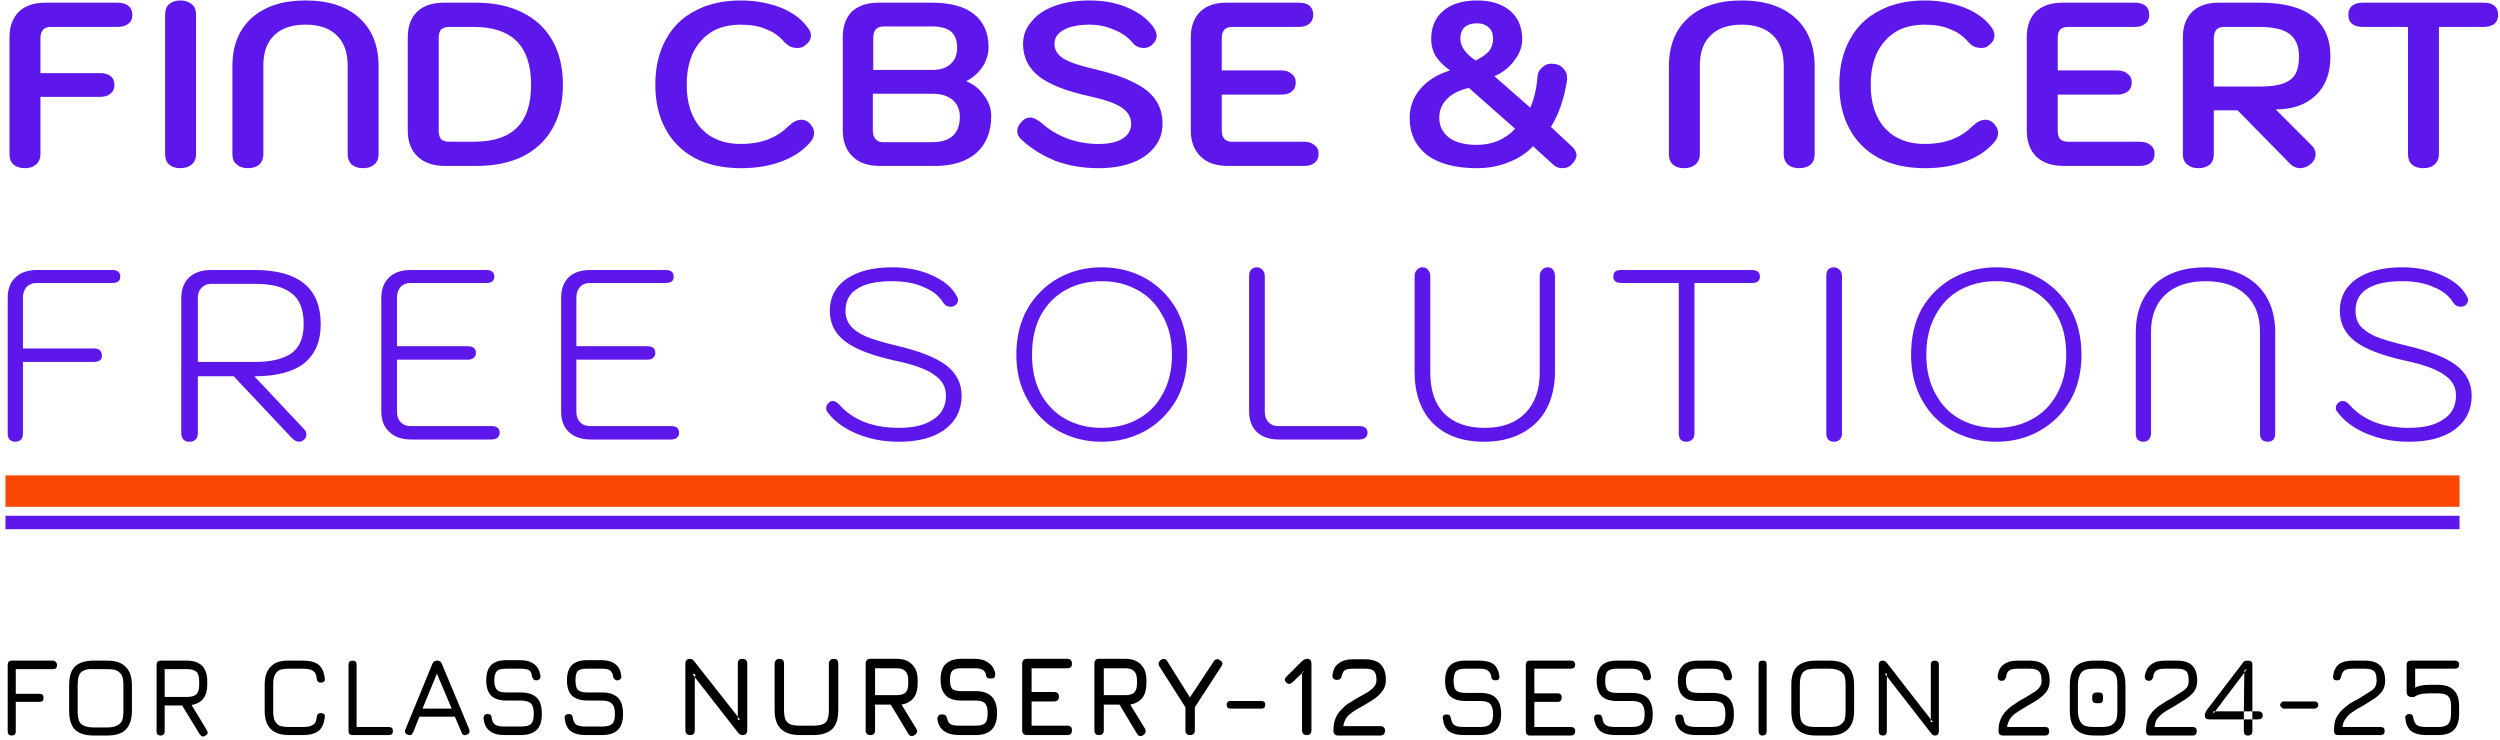 <svg version="1.2" xmlns="http://www.w3.org/2000/svg" viewBox="0 0 557 165" width="500" height="148">
	<title>banner_text-revised-svg</title>
	<style>
		.s0 { fill: #5e17eb } 
		.s1 { fill: #000000 } 
		.s2 { fill: #fa4703 } 
	</style>
	<path id="Layer" fill-rule="evenodd" class="s0" d="m5.3 37.5q-1.5 0-2.5-0.8-0.9-0.8-0.9-2.3v-26.1q0-3.6 2.1-5.7 2.1-2 5.9-2h16.1q1.6 0 2.4 0.7 0.9 0.7 0.9 2 0 1.3-0.9 2-0.9 0.7-2.4 0.7h-14.9q-1.1 0-1.7 0.6-0.6 0.7-0.6 1.9v7.8h13.3q1.5 0 2.4 0.7 0.8 0.7 0.8 2 0 1.2-0.9 1.9-0.8 0.7-2.3 0.7h-13.3v12.8q0 1.4-1 2.3-0.9 0.8-2.5 0.8zm34.7 0q-1.5 0-2.5-0.8-0.9-0.8-0.9-2.3v-31.2q0-1.5 0.9-2.3 1-0.8 2.5-0.8 1.5 0 2.5 0.8 1 0.8 1 2.3v31.2q0 1.5-1 2.3-1 0.8-2.5 0.8zm15.1 0q-1.6 0-2.5-0.8-1-0.8-1-2.3v-19.6q0-6.9 4.3-10.8 4.4-3.9 12-3.9 7.7 0 12 3.9 4.3 3.9 4.3 10.8v19.6q0 1.5-1 2.3-0.9 0.8-2.5 0.8-1.5 0-2.5-0.8-0.9-0.9-0.9-2.3v-19.8q0-4.4-2.4-6.7-2.4-2.4-7-2.4-4.6 0-7 2.4-2.4 2.3-2.4 6.7v19.8q0 1.4-0.9 2.3-1 0.8-2.5 0.8zm43.9-0.5q-3.9 0-6.1-2.1-2.2-2.1-2.2-5.8v-20.8q0-3.6 2.1-5.7 2.1-2 5.9-2h7.3q5.9 0 10.3 2.2 4.4 2.2 6.7 6.3 2.3 4.1 2.3 9.8 0 5.6-2.3 9.7-2.3 4.1-6.7 6.3-4.3 2.1-10.3 2.1zm6.4-5.4q6.5 0 9.6-3.1 3.2-3.1 3.2-9.6 0-6.5-3.2-9.7-3.2-3.2-9.6-3.2h-5.6q-1 0-1.7 0.6-0.5 0.7-0.5 1.9v20.6q0 1.2 0.5 1.9 0.7 0.6 1.7 0.6zm59.6 5.9q-5.9 0-10.2-2.2-4.3-2.3-6.6-6.5-2.3-4.2-2.3-9.9 0-5.8 2.3-10 2.3-4.3 6.6-6.5 4.3-2.3 10.1-2.3 4.8 0 9 1.6 4.1 1.7 6 4.5 0.7 0.8 0.7 1.7 0 1.3-1.4 2.3-0.7 0.5-1.6 0.5-0.8 0-1.6-0.3-0.7-0.4-1.3-1-1.7-2-4.1-2.9-2.3-1-5.7-1-5.7 0-8.8 3.6-3.2 3.5-3.2 9.8 0 6.2 3.2 9.7 3.2 3.5 8.9 3.5 6.6 0 10.5-3.9 1.6-1.5 2.9-1.5 1 0 1.7 0.6 1.2 1.1 1.2 2.3 0 1-0.6 1.8-2.3 2.9-6.4 4.5-4.1 1.6-9.3 1.6zm31-0.5q-4 0-6.1-2.1-2.2-2.1-2.2-5.8v-20.8q0-3.6 2-5.7 2.2-2 5.9-2h12q6.1 0 9.3 2.5 3.3 2.6 3.3 7.4 0 2.4-1.4 4.5-1.4 2-3.6 3.1 2.5 1 4 3.2 1.6 2.1 1.6 4.6 0 5.2-3.3 8.2-3.4 2.9-9.2 2.9zm11.6-21.4q2.7 0 4.1-1.3 1.5-1.3 1.5-3.7 0-2.4-1.4-3.6-1.4-1.1-4.2-1.1h-10.9q-1 0-1.7 0.7-0.5 0.7-0.5 1.9v7.1zm0 16.1q6.2 0 6.2-5.7 0-2.4-1.7-3.8-1.6-1.3-4.5-1.3h-13.2v8.2q0 1.2 0.6 1.9 0.6 0.7 1.6 0.7zm37.1 5.8q-5.1 0-9.5-1.6-4.5-1.8-7.8-4.9-0.8-0.8-0.8-1.8 0-1.1 1.1-2.2 0.8-0.8 1.8-0.8 1 0 2.5 1.2 2.4 2.2 5.8 3.5 3.3 1.2 6.9 1.2 3.5 0 5.4-1.2 1.9-1.2 1.9-3.3 0-2.2-2.1-3.6-2-1.4-7-2.5-7.9-1.7-11.5-4.5-3.5-2.8-3.5-7.2 0-2.9 1.9-5 1.8-2.3 5.2-3.5 3.3-1.2 7.7-1.2 4.8 0 8.5 1.6 3.8 1.6 5.8 4.4 0.7 1.1 0.7 1.9-0.1 1.3-1.3 2.2-0.7 0.5-1.6 0.5-1.6 0-2.6-1.3-1.5-1.8-4.1-2.8-2.5-1.1-5.4-1.1-3.7 0-5.8 1.2-2 1.1-2 3.1 0 1.9 1.9 3.2 2.1 1.3 7 2.4 5.5 1.3 8.8 3 3.3 1.6 4.8 3.8 1.6 2.3 1.6 5.4 0 3-1.8 5.2-1.8 2.3-5 3.5-3.2 1.2-7.5 1.2zm28.9-0.5q-4 0-6.1-2.1-2.2-2.1-2.2-5.8v-20.8q0-3.6 2.1-5.7 2.1-2 5.8-2h16.2q1.6 0 2.4 0.7 0.8 0.7 0.8 2 0 1.3-0.9 2-0.8 0.7-2.3 0.7h-15q-1 0-1.6 0.6-0.6 0.7-0.6 1.9v7.2h13.3q1.5 0 2.3 0.8 0.9 0.6 0.9 1.9 0 1.3-0.9 2-0.8 0.7-2.3 0.7h-13.3v8q0 1.2 0.6 1.9 0.6 0.6 1.6 0.6h16.2q1.5 0 2.3 0.8 0.9 0.6 0.9 1.9 0 1.3-0.9 2-0.8 0.7-2.3 0.7zm55.5 0.5q-7.1 0-11.1-2.9-3.9-3.1-3.9-8.3 0-3.7 2.4-6.5 2.4-2.8 6.6-4.1-2.2-1.6-3.2-3.2-1-1.7-1-3.8 0-4 2.7-6.3 2.7-2.3 7.6-2.3 4.5 0 7.3 2.3 2.7 2.3 2.7 6.4 0 2.4-1.7 4.6-1.6 2.3-4.5 3.6l8 7q1.3-3 1.6-6.9 0.1-1.3 1-2 0.8-0.9 2.1-0.9 1.6 0 2.5 0.9 1 0.9 1 2.2v0.5q-0.9 6.1-3.6 10.5l4.6 4.3q1.1 1 1.1 2 0 1-1.1 2.1-0.8 0.8-2 0.8-1.2 0-2-0.7l-4.6-4.2q-2.1 2.3-5.5 3.6-3.2 1.3-7 1.3zm-0.3-24q2-1 3-2.1 0.9-1.2 0.9-2.7 0-1.7-0.9-2.5-1-1-2.7-1-1.8 0-2.8 0.9-0.9 0.9-0.9 2.5 0 2.6 3.4 4.9zm0.3 18.8q2.5 0 4.7-0.9 2.3-1 3.8-2.7l-10.3-9.1q-3.1 0.7-4.8 2.4-1.8 1.7-1.8 4.3 0 2.7 2.2 4.4 2.2 1.6 6.2 1.6zm46.2 5.2q-1.6 0-2.5-0.8-0.9-0.8-0.9-2.3v-19.6q0-6.9 4.3-10.8 4.3-3.9 11.9-3.9 7.7 0 12 3.9 4.3 3.9 4.3 10.8v19.6q0 1.5-0.9 2.3-1 0.8-2.5 0.8-1.6 0-2.6-0.8-0.9-0.9-0.9-2.3v-19.8q0-4.4-2.4-6.7-2.4-2.4-7-2.4-4.5 0-6.9 2.4-2.4 2.3-2.4 6.7v19.8q0 1.4-1 2.3-1 0.8-2.5 0.8zm53.7 0q-5.9 0-10.2-2.2-4.3-2.3-6.6-6.5-2.3-4.2-2.3-9.9 0-5.8 2.3-10 2.3-4.3 6.6-6.5 4.3-2.3 10.1-2.3 4.8 0 8.9 1.6 4.2 1.7 6.1 4.5 0.6 0.8 0.6 1.7 0 1.3-1.4 2.3-0.6 0.5-1.5 0.5-0.8 0-1.6-0.3-0.8-0.4-1.3-1-1.7-2-4.1-2.9-2.3-1-5.7-1-5.7 0-8.8 3.6-3.2 3.5-3.2 9.8 0 6.2 3.2 9.7 3.2 3.5 8.9 3.5 6.6 0 10.5-3.9 1.6-1.5 2.9-1.5 1 0 1.7 0.6 1.2 1.1 1.2 2.3 0 1-0.6 1.8-2.3 2.9-6.4 4.5-4.1 1.6-9.3 1.6zm31-0.5q-4 0-6.2-2.1-2.1-2.1-2.1-5.8v-20.8q0-3.6 2-5.7 2.2-2 5.9-2h16.2q1.5 0 2.4 0.7 0.8 0.7 0.8 2 0 1.3-0.9 2-0.8 0.7-2.3 0.7h-15q-1 0-1.7 0.6-0.5 0.7-0.5 1.9v7.2h13.2q1.6 0 2.4 0.8 0.9 0.6 0.9 1.9 0 1.3-0.9 2-0.9 0.7-2.4 0.7h-13.2v8q0 1.2 0.5 1.9 0.7 0.6 1.7 0.6h16.1q1.6 0 2.4 0.8 0.9 0.6 0.9 1.9 0 1.3-0.9 2-0.9 0.7-2.4 0.7zm26.5-28.7q0-3.6 2.1-5.7 2.1-2 5.9-2h9.2q7.8 0 11.7 3 4 3 4 9 0 5.6-3.3 8.7-3.3 3.1-8.9 3.1l7.9 7.9q1 0.9 1 2.1 0 1.2-1.1 2.2-1.2 0.9-2.3 0.9-1.5 0-2.7-1.4l-11.3-11.5h-5.3v9.8q0 1.5-0.9 2.3-1 0.8-2.5 0.8-1.6 0-2.5-0.8-1-0.8-1-2.3zm17 11q3.5 0 5.4-0.7 1.9-0.7 2.7-2.1 0.8-1.4 0.8-3.9 0-3.5-2.2-5.1-2.1-1.5-6.7-1.5h-7.8q-1.1 0-1.7 0.6-0.6 0.7-0.6 1.9v10.8zm36.6 18.2q-1.6 0-2.5-0.8-0.9-0.8-0.9-2.3v-28.4h-10.1q-1.5 0-2.4-0.7-0.8-0.7-0.8-2 0-1.3 0.8-2 0.9-0.7 2.4-0.7h27q1.6 0 2.4 0.7 0.8 0.7 0.8 2 0 1.3-0.8 2-0.9 0.7-2.4 0.7h-10v28.4q0 1.4-1 2.3-0.9 0.8-2.5 0.8z"/>
	<path id="Layer" fill-rule="evenodd" class="s0" d="m3.2 98.5q-0.8 0-1.3-0.5-0.4-0.5-0.4-1.4v-30.2q0-2.9 1.7-4.5 1.7-1.7 4.9-1.7h16.7q1.8 0 1.8 1.5 0 1.4-1.8 1.4h-16.9q-1.3 0-2.2 0.9-0.8 0.9-0.8 2.3v11.4h15.8q1.8 0 1.8 1.6 0 0.7-0.4 1-0.5 0.4-1.4 0.4h-15.8v15.9q0 0.9-0.4 1.4-0.5 0.5-1.3 0.5zm37-32q0-2.8 1.6-4.5 1.8-1.8 5.1-1.8h9.6q14.8 0 14.8 12.1 0 5.7-3.7 8.7-3.7 2.9-11.1 2.9l11.1 11.8q0.5 0.5 0.5 1.2 0 0.7-0.6 1.2-0.5 0.4-1 0.4-0.9 0-1.8-1l-12.8-13.6h-8v12.6q0 1-0.5 1.5-0.5 0.5-1.4 0.5-0.9 0-1.3-0.5-0.5-0.5-0.5-1.5zm16.6 14.2q4.9 0 7.8-1.8 2.9-2 2.9-6.6 0-4.9-2.7-6.9-2.6-2.1-8-2.1h-10q-1.3 0-2.1 0.9-0.8 0.8-0.8 2.2v14.3zm34.7 17.3q-3.2 0-4.9-1.7-1.8-1.6-1.8-4.6v-25.3q0-2.9 1.8-4.6 1.7-1.6 4.8-1.6h16.8q1.8 0 1.8 1.5 0 1.4-1.8 1.4h-16.9q-1.4 0-2.2 0.9-0.8 0.9-0.8 2.3v10.9h15.8q1.8 0 1.8 1.5 0 0.7-0.5 1.1-0.5 0.4-1.3 0.4h-15.8v11.6q0 1.5 0.8 2.3 0.8 0.9 2.2 0.9h18q1.9 0 1.9 1.5 0 0.7-0.5 1.1-0.5 0.4-1.4 0.4zm40 0q-3.1 0-4.9-1.7-1.7-1.6-1.7-4.6v-25.3q0-2.9 1.7-4.6 1.7-1.6 4.9-1.6h16.7q1.8 0 1.8 1.5 0 1.4-1.8 1.4h-16.9q-1.4 0-2.2 0.9-0.8 0.9-0.8 2.3v10.9h15.8q1.8 0 1.8 1.5 0 0.7-0.5 1.1-0.4 0.4-1.3 0.4h-15.8v11.6q0 1.5 0.8 2.3 0.8 0.9 2.2 0.9h18.1q1.8 0 1.8 1.5 0 0.7-0.5 1.1-0.5 0.4-1.3 0.4zm68.7 0.5q-5.1 0-9.4-1.8-4.3-1.8-6.5-4.8-0.3-0.4-0.3-0.9 0-0.8 0.7-1.3 0.3-0.3 0.7-0.3 0.8 0 1.6 0.9 2.1 2.4 5.5 3.8 3.4 1.3 7.7 1.3 5 0 7.7-1.9 2.8-1.8 2.8-5.3 0-2.9-2.6-4.6-2.5-1.9-8.8-3.2-7.7-1.7-11.1-4.3-3.4-2.6-3.4-6.8 0-4.5 3.7-7.1 3.8-2.6 10.2-2.6 5 0 8.9 1.8 3.9 1.7 5.5 4.6 0.3 0.5 0.3 0.9 0 0.8-0.8 1.3-0.4 0.2-0.8 0.2-1.1 0-1.7-0.9-1.4-2.3-4.4-3.5-2.9-1.3-7-1.3-5.2 0-7.8 1.7-2.6 1.6-2.6 4.9 0 1.9 1.1 3.3 1 1.3 3.4 2.4 2.4 1 6.6 2 7.8 1.8 11.3 4.4 3.5 2.7 3.5 6.8 0 4.8-3.8 7.6-3.7 2.7-10.2 2.7zm45.2 0q-5.2 0-9.6-2.4-4.3-2.4-6.8-6.8-2.6-4.4-2.6-10.2 0-5.9 2.5-10.3 2.6-4.4 6.9-6.8 4.4-2.4 9.6-2.4 5.3 0 9.7 2.4 4.3 2.4 6.9 6.8 2.5 4.4 2.5 10.3 0 5.8-2.5 10.2-2.6 4.4-6.9 6.8-4.4 2.4-9.7 2.4zm0-3.1q4.5 0 8-1.9 3.6-1.9 5.6-5.6 2.1-3.7 2.1-8.8 0-5.2-2.2-8.9-2-3.7-5.6-5.6-3.5-1.9-7.9-1.9-4.4 0-7.9 1.9-3.5 1.9-5.6 5.6-2 3.7-2 8.9 0 5.1 2 8.8 2.1 3.7 5.6 5.6 3.5 1.9 7.9 1.9zm39.5 2.6q-3.1 0-4.9-1.7-1.7-1.7-1.7-4.6v-30.1q0-0.9 0.4-1.4 0.5-0.6 1.3-0.6 0.8 0 1.3 0.6 0.5 0.5 0.5 1.4v30.2q0 1.5 0.8 2.3 0.8 0.9 2.1 0.9h18.1q1.9 0 1.9 1.5 0 0.7-0.5 1.1-0.5 0.4-1.4 0.4zm45.8 0.5q-7.2 0-11.4-4.1-4.1-4.2-4.1-11.5v-21.3q0-0.9 0.5-1.4 0.4-0.6 1.3-0.6 0.8 0 1.2 0.6 0.5 0.5 0.5 1.4v21.5q0 5.9 3.1 9.1 3.2 3.2 9 3.2 5.8 0 9-3.2 3.3-3.3 3.3-9.1v-21.5q0-0.9 0.5-1.4 0.5-0.6 1.3-0.6 0.8 0 1.2 0.6 0.4 0.5 0.4 1.4v21.3q0 4.7-1.9 8.3-1.9 3.5-5.5 5.4-3.6 1.9-8.4 1.9zm45.1 0q-1.7 0-1.7-1.9v-33.5h-12.7q-1.9 0-1.9-1.4 0-0.8 0.5-1.2 0.4-0.3 1.4-0.3h29q1.8 0 1.8 1.5 0 1.4-1.8 1.4h-12.8v33.5q0 0.9-0.5 1.4-0.5 0.5-1.3 0.5zm32.9 0q-0.8 0-1.3-0.5-0.4-0.5-0.4-1.4v-35q0-2 1.7-2 0.8 0 1.3 0.6 0.5 0.5 0.5 1.4v35q0 0.9-0.5 1.4-0.5 0.5-1.3 0.5zm36.2 0q-5.3 0-9.7-2.4-4.3-2.4-6.8-6.8-2.5-4.4-2.5-10.2 0-5.9 2.4-10.3 2.6-4.4 6.9-6.8 4.4-2.4 9.7-2.4 5.3 0 9.6 2.4 4.3 2.4 6.9 6.8 2.5 4.4 2.5 10.3 0 5.8-2.5 10.2-2.6 4.4-6.9 6.8-4.3 2.4-9.6 2.4zm0-3.1q4.4 0 7.9-1.9 3.6-1.9 5.6-5.6 2.1-3.7 2.1-8.8 0-5.2-2.1-8.9-2.1-3.7-5.7-5.6-3.5-1.9-7.8-1.9-4.5 0-8 1.9-3.5 1.9-5.5 5.6-2.1 3.7-2.1 8.9 0 5.1 2.1 8.8 2 3.7 5.5 5.6 3.5 1.9 8 1.9zm32.8 3.1q-0.8 0-1.3-0.5-0.4-0.5-0.4-1.4v-22.4q0-6.8 4.1-10.7 4.2-3.9 11.5-3.9 7.2 0 11.4 3.9 4.1 3.9 4.1 10.7v22.4q0 1.9-1.7 1.9-0.8 0-1.3-0.5-0.4-0.5-0.4-1.4v-22.6q0-5.4-3.2-8.3-3.2-3-8.9-3-5.8 0-9 3-3.2 3-3.2 8.3v22.6q0 0.9-0.5 1.4-0.4 0.5-1.2 0.5zm59.2 0q-5.1 0-9.4-1.8-4.3-1.8-6.5-4.8-0.4-0.4-0.4-0.9 0-0.8 0.7-1.3 0.4-0.3 0.8-0.3 0.8 0 1.6 0.9 2.1 2.4 5.5 3.8 3.4 1.3 7.7 1.3 5 0 7.7-1.9 2.8-1.8 2.8-5.3 0-2.9-2.6-4.6-2.6-1.9-8.8-3.2-7.7-1.7-11.1-4.3-3.4-2.6-3.4-6.8 0-4.5 3.7-7.1 3.8-2.6 10.2-2.6 5 0 8.9 1.8 3.9 1.7 5.5 4.6 0.3 0.5 0.3 0.9 0 0.8-0.8 1.3-0.4 0.2-0.8 0.2-1.1 0-1.7-0.9-1.4-2.3-4.4-3.5-2.9-1.3-7-1.3-5.2 0-7.8 1.7-2.6 1.6-2.6 4.9 0 1.9 1 3.3 1.1 1.3 3.4 2.4 2.5 1 6.7 2 7.8 1.8 11.3 4.4 3.5 2.7 3.5 6.8 0 4.8-3.8 7.6-3.7 2.7-10.2 2.7z"/>
	<path id="Layer" fill-rule="evenodd" class="s1" d="m2.4 164q-0.9 0-0.9-0.9v-14.8q0-1 0.9-1h9.2q0.4 0 0.6 0.3 0.3 0.2 0.3 0.7 0 0.9-0.9 0.9h-8.3v5.5h5.3q0.9 0 0.9 0.9 0 0.9-0.9 0.9h-5.3v6.6q0 0.9-0.9 0.9zm18.3 0q-2.8 0-4.2-1.3-1.3-1.4-1.3-4.2v-5.7q0-2.9 1.3-4.2 1.4-1.3 4.2-1.3h3q2.8 0 4.1 1.4 1.4 1.3 1.4 4.1v5.7q0 2.8-1.4 4.2-1.3 1.3-4.1 1.3zm0-1.8h3q1.4 0 2.1-0.4 0.8-0.3 1.2-1.1 0.3-0.8 0.3-2.2v-5.7q0-1.4-0.3-2.1-0.4-0.8-1.2-1.2-0.7-0.3-2.1-0.3h-3q-1.4-0.1-2.2 0.3-0.8 0.3-1.1 1.1-0.3 0.8-0.3 2.2v5.7q0 1.4 0.3 2.2 0.3 0.8 1.1 1.1 0.8 0.4 2.2 0.4zm24.9 1.8q-0.4 0.3-0.7 0.2-0.3-0.1-0.6-0.5l-3.9-6.4h-3.9v5.8q0 0.9-0.9 0.9-0.9 0-0.9-0.9v-14.8q0-1 0.9-1h5.9q2.2 0 3.4 1.2 1.1 1.2 1.1 3.4v0.8q0 1.9-0.9 3.1-0.9 1.1-2.6 1.4l3.4 5.6q0.5 0.8-0.3 1.2zm-9.1-8.6h5q1.4 0 2.1-0.6 0.6-0.7 0.6-2.1v-0.8q0-1.5-0.6-2.1-0.7-0.6-2.1-0.6h-5zm27.8 8.5q-2.8 0-4.1-1.3-1.4-1.3-1.4-4.1v-5.8q0-2.8 1.4-4.1 1.3-1.4 4.1-1.3h3q2.3 0 3.5 0.9 1.2 1 1.4 3.1 0.1 0.4-0.2 0.7-0.2 0.2-0.7 0.2-0.8 0-0.9-0.9-0.1-1.3-0.8-1.7-0.7-0.5-2.3-0.5h-3q-1.4 0-2.2 0.3-0.7 0.4-1.1 1.2-0.3 0.7-0.3 2.1v5.8q0 1.3 0.3 2.1 0.4 0.8 1.1 1.2 0.8 0.3 2.2 0.3h3q1.6 0 2.3-0.5 0.7-0.4 0.8-1.7 0.1-0.9 0.9-0.9 0.5 0 0.7 0.2 0.3 0.2 0.2 0.7-0.2 2.1-1.4 3.1-1.2 0.9-3.5 0.9zm14.1 0q-0.9 0-0.9-0.9v-14.8q0-0.9 0.9-0.9 0.9 0 0.9 0.9v13.9h7.2q0.9 0 0.9 0.9 0 0.9-0.9 0.9zm12.3-0.1q-0.9-0.3-0.5-1.2l6-14.6q0.3-0.7 1-0.7h0.1q0.7 0 1 0.7l6.1 14.6q0.3 0.9-0.5 1.2-0.9 0.4-1.2-0.5l-1.5-3.5h-7.9l-1.4 3.5q-0.4 0.9-1.2 0.5zm3.3-5.8h6.5l-3.3-7.8zm18.3 5.9q-2.2 0-3.3-0.9-1.2-0.9-1.4-2.8 0-0.5 0.2-0.7 0.2-0.3 0.7-0.3 0.4 0 0.7 0.2 0.2 0.3 0.2 0.7 0.2 1.1 0.8 1.5 0.7 0.4 2.1 0.4h3.6q1.7 0 2.3-0.6 0.6-0.6 0.6-2.2 0-1.7-0.6-2.3-0.7-0.7-2.3-0.7h-3.2q-2.3 0-3.4-1.1-1.1-1.1-1.1-3.4 0-2.3 1.1-3.4 1.1-1.1 3.4-1.1h3.1q2 0 3.1 0.9 1.1 0.8 1.4 2.6 0 0.5-0.2 0.7-0.3 0.3-0.7 0.3-0.5 0-0.7-0.3-0.2-0.2-0.3-0.6-0.1-1-0.7-1.4-0.6-0.3-1.9-0.3h-3.1q-1.6 0-2.1 0.5-0.6 0.6-0.6 2.1 0 1.5 0.6 2.1 0.5 0.6 2.1 0.6h3.2q2.4 0 3.6 1.2 1.1 1.1 1.1 3.6 0 2.4-1.1 3.5-1.2 1.2-3.6 1.2zm18.1 0q-2.2 0-3.4-0.9-1.1-0.9-1.3-2.8-0.1-0.5 0.2-0.7 0.2-0.3 0.7-0.3 0.4 0 0.6 0.2 0.3 0.3 0.3 0.7 0.2 1.1 0.8 1.5 0.7 0.4 2.1 0.4h3.6q1.6 0 2.3-0.6 0.6-0.6 0.6-2.2 0-1.7-0.7-2.3-0.6-0.7-2.2-0.7h-3.2q-2.3 0-3.5-1.1-1.1-1.1-1.1-3.4 0-2.3 1.1-3.4 1.1-1.1 3.4-1.1h3.2q2 0 3.1 0.9 1.1 0.8 1.3 2.6 0.1 0.5-0.2 0.7-0.2 0.3-0.7 0.3-0.4 0-0.6-0.3-0.3-0.2-0.3-0.6-0.2-1-0.8-1.4-0.5-0.3-1.8-0.3h-3.2q-1.5 0-2.1 0.5-0.5 0.6-0.5 2.1 0 1.5 0.5 2.1 0.6 0.6 2.2 0.6h3.2q2.4 0 3.6 1.2 1.1 1.1 1.1 3.6 0 2.4-1.1 3.5-1.2 1.2-3.6 1.2zm23.3 0q-1.1 0-1.1-1.1v-14.8q0-1.1 1.1-1.1 0.5 0 1 0.7l9.6 12.2v-11.8q0-1.1 1-1.1 1.1 0 1.1 1.1v14.8q0 1.1-1.1 1.1-0.5 0-1-0.6l-9.6-12.3v11.8q0 1.1-1 1.1zm10.6-4.1v0.7h0.5zm-9.5-8.8v-0.7h-0.6zm23.3 12.9q-2.8 0-4.2-1.4-1.4-1.3-1.4-4.2v-10.3q0-0.5 0.3-0.8 0.3-0.3 0.8-0.3 0.5 0 0.8 0.3 0.2 0.3 0.2 0.8v10.3q0 1.3 0.3 2.1 0.4 0.8 1.1 1.1 0.8 0.3 2.1 0.3h3q1.4 0 2.1-0.3 0.8-0.3 1.1-1.1 0.3-0.8 0.3-2.1v-10.3q0-0.5 0.3-0.8 0.3-0.3 0.8-0.3 0.5 0 0.8 0.3 0.2 0.3 0.2 0.8v10.3q0 2.9-1.3 4.2-1.4 1.4-4.3 1.4zm25.6 0q-0.4 0.3-0.8 0.2-0.4-0.1-0.6-0.5l-3.9-6.5h-3.5v5.7q0 1.1-1 1.1-1.1 0-1.1-1.1v-14.8q0-1.1 1.1-1.1h5.8q2.3 0 3.5 1.3 1.2 1.2 1.2 3.5v0.7q0 2-0.9 3.2-0.9 1.2-2.7 1.5l3.3 5.4q0.5 0.9-0.4 1.4zm-8.8-8.9h4.8q1.4 0 2-0.6 0.6-0.6 0.6-2v-0.7q0-1.4-0.6-2-0.6-0.7-2-0.7h-4.8zm18.8 8.9q-2.2 0-3.4-0.9-1.2-0.8-1.5-2.6 0-0.6 0.3-0.9 0.2-0.2 0.8-0.2 0.5 0 0.7 0.2 0.3 0.3 0.4 0.8 0.2 0.9 0.8 1.2 0.6 0.3 1.9 0.3h3.6q1.6 0 2.2-0.6 0.5-0.6 0.5-2.2 0-1.6-0.6-2.2-0.6-0.6-2.1-0.6h-3.1q-2.4 0-3.5-1.1-1.2-1.2-1.2-3.5 0-2.4 1.1-3.5 1.2-1.2 3.5-1.2h3q2 0 3.1 0.9 1.2 0.8 1.5 2.4 0 0.6-0.2 0.9-0.3 0.2-0.9 0.2-0.5 0-0.7-0.2-0.3-0.3-0.3-0.8-0.2-0.7-0.8-1-0.6-0.3-1.7-0.3h-3q-1.5 0-2 0.6-0.5 0.5-0.5 2 0 1.4 0.5 2 0.6 0.5 2.1 0.5h3.1q2.4 0 3.6 1.2 1.2 1.2 1.2 3.7 0 2.5-1.2 3.7-1.2 1.2-3.6 1.2zm15.1 0q-1.1 0-1.1-1.1v-14.8q0-1.1 1.1-1.1h9q1 0 1 1.1 0 1-1 1h-8v5.3h5q1.1 0 1.1 1 0 1.1-1.1 1.1h-5v5.4h8q1 0 1 1 0 1.1-1 1.1zm25.9 0q-0.4 0.3-0.8 0.2-0.4-0.1-0.6-0.5l-3.9-6.5h-3.5v5.7q0 1.1-1.1 1.1-1 0-1-1.1v-14.8q0-1.1 1-1.1h5.9q2.3 0 3.5 1.3 1.2 1.2 1.2 3.5v0.7q0 2-0.9 3.2-1 1.2-2.7 1.5l3.3 5.4q0.4 0.9-0.4 1.4zm-8.8-8.9h4.8q1.4 0 2-0.6 0.6-0.6 0.6-2v-0.7q0-1.4-0.6-2-0.6-0.7-2-0.7h-4.8zm19.2 8.9q-1 0-1-1.1v-5.1l-5.8-9.1q-0.5-0.9 0.4-1.5 0.9-0.5 1.4 0.4l5 8 5.3-8q0.2-0.4 0.6-0.5 0.4-0.1 0.8 0.2 0.9 0.6 0.3 1.4l-5.9 9.1v5.1q0 1.1-1.1 1.1zm9.1-5.9q-0.4 0-0.7-0.2-0.2-0.3-0.2-0.7 0-0.3 0.2-0.6 0.3-0.2 0.7-0.2h6.9q0.3 0 0.6 0.2 0.2 0.3 0.2 0.6 0 0.4-0.2 0.7-0.3 0.2-0.6 0.2zm17 5.9q-1.1 0-1.1-1.1v-12.7l-2.1 2q-0.3 0.3-0.7 0.4-0.3 0-0.7-0.3-0.7-0.7 0.1-1.4l3.3-3.3q0.6-0.6 1.3-0.6 0.9 0 0.9 1.1v14.8q0 1.1-1 1.1zm-1.1-13.8l0.6-0.6-0.6 0.4zm17.4 13.9h-9.3q-1.1 0-1.1-1.1 0-1.7 0.5-2.8 0.5-1.2 1.4-2 0.8-0.9 1.7-1.4 1-0.6 1.8-1.1 1.4-0.8 2.3-1.3 0.9-0.6 1.4-1.2 0.5-0.6 0.5-1.5 0-1.5-0.6-2-0.5-0.5-2-0.5h-2.6q-1.2 0-1.8 0.3-0.5 0.3-0.7 1.2-0.1 0.5-0.3 0.7-0.3 0.3-0.8 0.3-0.5 0-0.8-0.3-0.3-0.3-0.2-0.8 0.2-1.8 1.4-2.6 1.1-0.9 3.2-0.9h2.6q2.4 0 3.5 1.1 1.2 1.2 1.2 3.5 0 1.5-0.8 2.5-0.7 1-1.9 1.8-1.2 0.8-2.6 1.6-1 0.5-1.9 1.1-0.9 0.6-1.5 1.3-0.6 0.8-0.8 2h8.2q1.1 0 1.1 1 0 1.1-1.1 1.1zm18.7-0.1q-2.2 0-3.4-0.9-1.1-0.9-1.3-2.8-0.1-0.4 0.2-0.7 0.2-0.2 0.7-0.2 0.4 0 0.6 0.2 0.2 0.2 0.3 0.7 0.2 1.1 0.8 1.5 0.6 0.4 2.1 0.4h3.6q1.6 0 2.2-0.6 0.7-0.6 0.7-2.3 0-1.6-0.7-2.3-0.6-0.6-2.2-0.6h-3.2q-2.4 0-3.5-1.1-1.1-1.1-1.1-3.4 0-2.3 1.1-3.4 1.1-1.1 3.4-1.1h3.2q2 0 3.1 0.8 1.1 0.9 1.3 2.7 0.1 0.4-0.2 0.7-0.2 0.2-0.7 0.2-0.4 0-0.6-0.2-0.3-0.2-0.3-0.7-0.2-0.9-0.8-1.3-0.6-0.4-1.8-0.4h-3.2q-1.5 0-2.1 0.6-0.5 0.6-0.5 2.1 0 1.5 0.5 2.1 0.6 0.6 2.2 0.6h3.2q2.4 0 3.5 1.1 1.2 1.2 1.2 3.6 0 2.5-1.2 3.6-1.1 1.1-3.5 1.1zm14.7 0.1q-0.9 0-0.9-1v-14.8q0-0.9 0.9-0.9h9.1q1 0 1 0.9 0 0.9-1 0.9h-8.1v5.5h5.2q0.9 0 0.9 0.9 0 1-0.9 1h-5.2v5.6h8.1q1 0 1 0.9 0 1-1 1zm19-0.1q-2.1 0-3.3-0.9-1.1-0.9-1.4-2.8 0-0.4 0.2-0.7 0.3-0.2 0.7-0.2 0.5 0 0.7 0.2 0.2 0.2 0.3 0.7 0.1 1.1 0.8 1.5 0.6 0.4 2 0.4h3.6q1.7 0 2.3-0.6 0.7-0.6 0.7-2.3 0-1.6-0.7-2.3-0.6-0.6-2.3-0.6h-3.2q-2.3 0-3.4-1.1-1.1-1.1-1.1-3.4 0-2.3 1.1-3.4 1.1-1.1 3.4-1.1h3.2q2 0 3.1 0.8 1.1 0.9 1.3 2.7 0.1 0.4-0.2 0.7-0.2 0.2-0.7 0.2-0.4 0-0.7-0.2-0.2-0.2-0.2-0.7-0.2-0.9-0.8-1.3-0.6-0.4-1.8-0.4h-3.2q-1.5 0-2.1 0.6-0.5 0.6-0.5 2.1 0 1.5 0.5 2.1 0.6 0.6 2.1 0.6h3.2q2.5 0 3.6 1.1 1.2 1.2 1.2 3.6 0 2.5-1.2 3.6-1.1 1.1-3.6 1.1zm18.1 0q-2.2 0-3.3-0.9-1.2-0.9-1.4-2.8 0-0.4 0.2-0.7 0.3-0.2 0.7-0.2 0.5 0 0.7 0.2 0.2 0.2 0.3 0.7 0.1 1.1 0.7 1.5 0.7 0.4 2.1 0.4h3.6q1.7 0 2.3-0.6 0.6-0.6 0.6-2.3 0-1.6-0.6-2.3-0.6-0.6-2.3-0.6h-3.2q-2.3 0-3.4-1.1-1.1-1.1-1.1-3.4 0-2.3 1.1-3.4 1.1-1.1 3.4-1.1h3.1q2.1 0 3.1 0.8 1.1 0.9 1.4 2.7 0 0.4-0.2 0.7-0.3 0.2-0.7 0.2-0.5 0-0.7-0.2-0.2-0.2-0.3-0.7-0.1-0.9-0.7-1.3-0.6-0.4-1.9-0.4h-3.1q-1.6 0-2.1 0.6-0.6 0.6-0.6 2.1 0 1.5 0.6 2.1 0.6 0.6 2.1 0.6h3.2q2.4 0 3.6 1.1 1.2 1.2 1.2 3.6 0 2.5-1.2 3.6-1.2 1.1-3.6 1.1zm14.8 0.1q-0.5 0-0.7-0.3-0.2-0.2-0.2-0.7v-14.8q0-0.5 0.2-0.7 0.2-0.2 0.7-0.2 0.5 0 0.7 0.2 0.2 0.2 0.2 0.7v14.8q0 0.5-0.2 0.7-0.2 0.3-0.7 0.3zm11.9 0q-2.8 0-4.2-1.4-1.3-1.3-1.3-4.1v-5.8q0-2.8 1.3-4.1 1.4-1.3 4.2-1.3h3q2.8 0 4.1 1.3 1.4 1.3 1.4 4.2v5.7q0 2.8-1.4 4.1-1.3 1.4-4.1 1.4zm0-1.9h3q1.4 0 2.1-0.3 0.8-0.4 1.2-1.1 0.3-0.8 0.3-2.2v-5.7q0-1.4-0.3-2.2-0.4-0.8-1.2-1.1-0.7-0.4-2.1-0.4h-3q-1.4 0-2.2 0.3-0.8 0.4-1.1 1.2-0.3 0.8-0.3 2.1v5.8q0 1.4 0.3 2.2 0.3 0.7 1.1 1.1 0.8 0.3 2.2 0.3zm14.9 1.9q-0.9 0-0.9-1v-14.8q0-0.9 0.9-0.9 0.5 0 0.9 0.5l9.8 12.6v-12.2q0-0.9 0.9-0.9 0.9 0 0.9 0.9v14.8q0 1-0.9 1-0.5 0-0.9-0.6l-9.8-12.6v12.2q0 1-0.9 1zm10.7-3.6v0.6h0.5zm-9.8-9.6v-0.6h-0.5zm35.3 13.2h-9.4q-1 0-1-1 0-1.6 0.5-2.7 0.5-1.1 1.3-1.9 0.8-0.8 1.8-1.4 0.9-0.7 1.9-1.2 1.4-0.8 2.3-1.4 0.9-0.5 1.3-1.1 0.5-0.6 0.5-1.5 0-1.6-0.6-2.1-0.5-0.6-2.1-0.6h-2.6q-1.3 0-1.9 0.4-0.6 0.4-0.7 1.4-0.1 0.4-0.3 0.6-0.2 0.3-0.7 0.3-0.5 0-0.7-0.3-0.2-0.2-0.2-0.7 0.2-1.8 1.3-2.6 1.1-0.9 3.2-0.9h2.6q2.3 0 3.4 1.1 1.1 1.1 1.1 3.4 0 1.4-0.7 2.4-0.7 0.9-1.8 1.7-1.1 0.7-2.5 1.5-1.2 0.7-2.1 1.3-1 0.6-1.6 1.4-0.6 0.8-0.8 2h8.5q0.9 0 0.9 0.9 0 1-0.9 1zm11 0q-2.8 0-4.2-1.4-1.3-1.3-1.3-4.1v-5.8q0-2.8 1.3-4.1 1.4-1.3 4.2-1.3h1.5q2.8 0 4.1 1.3 1.3 1.3 1.3 4.2v5.7q0 2.8-1.3 4.1-1.3 1.4-4.1 1.4zm0-1.9h1.5q1.3 0 2.1-0.3 0.8-0.4 1.2-1.2 0.3-0.8 0.3-2.1v-5.7q0-1.4-0.3-2.2-0.4-0.8-1.2-1.1-0.8-0.4-2.1-0.4h-1.5q-1.4 0-2.2 0.3-0.8 0.4-1.1 1.2-0.4 0.8-0.4 2.1v5.8q0 1.3 0.4 2.1 0.3 0.8 1.1 1.2 0.8 0.3 2.2 0.3zm0.5-5.3q-1 0-1-0.9v-0.6q0-0.9 1-0.9h0.5q0.9 0 0.9 0.9v0.6q0 0.9-0.9 0.9zm21.4 7.2h-9.5q-0.9 0-0.9-1 0-1.6 0.4-2.7 0.5-1.1 1.3-1.9 0.8-0.8 1.8-1.4 1-0.7 2-1.2 1.3-0.8 2.2-1.4 0.9-0.5 1.4-1.1 0.4-0.6 0.4-1.5 0-1.6-0.5-2.1-0.6-0.6-2.1-0.6h-2.7q-1.3 0-1.9 0.4-0.6 0.4-0.7 1.4-0.1 0.4-0.3 0.6-0.2 0.3-0.7 0.3-0.4 0-0.7-0.3-0.2-0.2-0.2-0.7 0.3-1.8 1.4-2.6 1.1-0.9 3.1-0.9h2.7q2.3 0 3.4 1.1 1.1 1.1 1.1 3.4 0 1.4-0.7 2.4-0.7 0.9-1.9 1.7-1.1 0.7-2.4 1.5-1.2 0.7-2.2 1.3-0.9 0.6-1.6 1.4-0.6 0.8-0.7 2h8.5q0.9 0 0.9 0.9 0 1-0.9 1zm12.3 0q-0.9 0-0.9-1v-2.6h-7.8q-0.9 0-0.9-0.9 0-0.4 0.3-1l8.1-10.6q0.2-0.4 0.5-0.5 0.3-0.1 0.7-0.1 1 0 1 0.9v10.4h-1.9l0.1-8.6-6.5 8.6h6.4v1.8h1.9v-1.8h1.3q0.5 0 0.7 0.2 0.3 0.3 0.3 0.7 0 0.9-1 0.9h-1.3v2.6q0 1-1 1zm-0.8-14l0.6-0.9-0.6 0.4zm-6.5 8.6h-0.5l0.2 0.5zm15.3-0.6q-0.3 0-0.5-0.3-0.3-0.2-0.3-0.5 0-0.3 0.3-0.6 0.2-0.2 0.5-0.2h6.9q0.3 0 0.6 0.2 0.2 0.3 0.2 0.6 0 0.3-0.2 0.5-0.3 0.3-0.6 0.3zm21.6 5.9h-9.5q-0.9 0-0.9-0.9 0-1.6 0.4-2.7 0.5-1.1 1.3-1.9 0.8-0.8 1.8-1.5 1-0.6 2-1.1 1.3-0.8 2.2-1.4 0.9-0.5 1.4-1.1 0.4-0.7 0.4-1.5 0-1.6-0.5-2.1-0.6-0.6-2.1-0.6h-2.7q-1.3 0-1.9 0.4-0.5 0.4-0.7 1.3-0.1 0.5-0.3 0.7-0.2 0.2-0.6 0.2-0.5 0-0.7-0.2-0.3-0.3-0.2-0.7 0.2-1.8 1.3-2.7 1.1-0.8 3.1-0.8h2.7q2.3 0 3.4 1.1 1.1 1.1 1.1 3.4 0 1.4-0.7 2.4-0.7 0.9-1.9 1.7-1.1 0.7-2.4 1.5-1.2 0.6-2.2 1.3-0.9 0.6-1.5 1.4-0.7 0.8-0.8 2h8.5q0.9 0 0.9 0.9 0 0.9-0.9 0.9zm10.2 0q-2.2 0-3.4-0.9-1.1-0.9-1.3-2.8-0.1-0.5 0.2-0.7 0.2-0.3 0.7-0.3 0.8 0 0.9 0.9 0.2 1.1 0.8 1.6 0.6 0.4 2.1 0.4h2.6q1.6 0 2.2-0.6 0.7-0.7 0.7-2.3v-1.7q0-1.7-0.7-2.3-0.6-0.6-2.2-0.6h-1.9q-2 0-2.9 0.5-0.3 0.2-0.5 0.3-0.3 0.1-0.7 0h-0.2q-0.8-0.2-0.8-1.1v-6.1q0-0.9 1-0.9h9.7q1 0 1 0.9 0 0.9-1 0.9h-8.8v4.2q1.2-0.6 3.2-0.6h1.9q2.4 0 3.5 1.2 1.2 1.1 1.2 3.6v1.7q0 2.4-1.2 3.6-1.1 1.1-3.5 1.1z"/>
	<path id="Layer" class="s2" d="m1 106h547.2v7h-547.2z"/>
	<path id="Layer" class="s0" d="m1 115h547.2v3h-547.2z"/>
</svg>